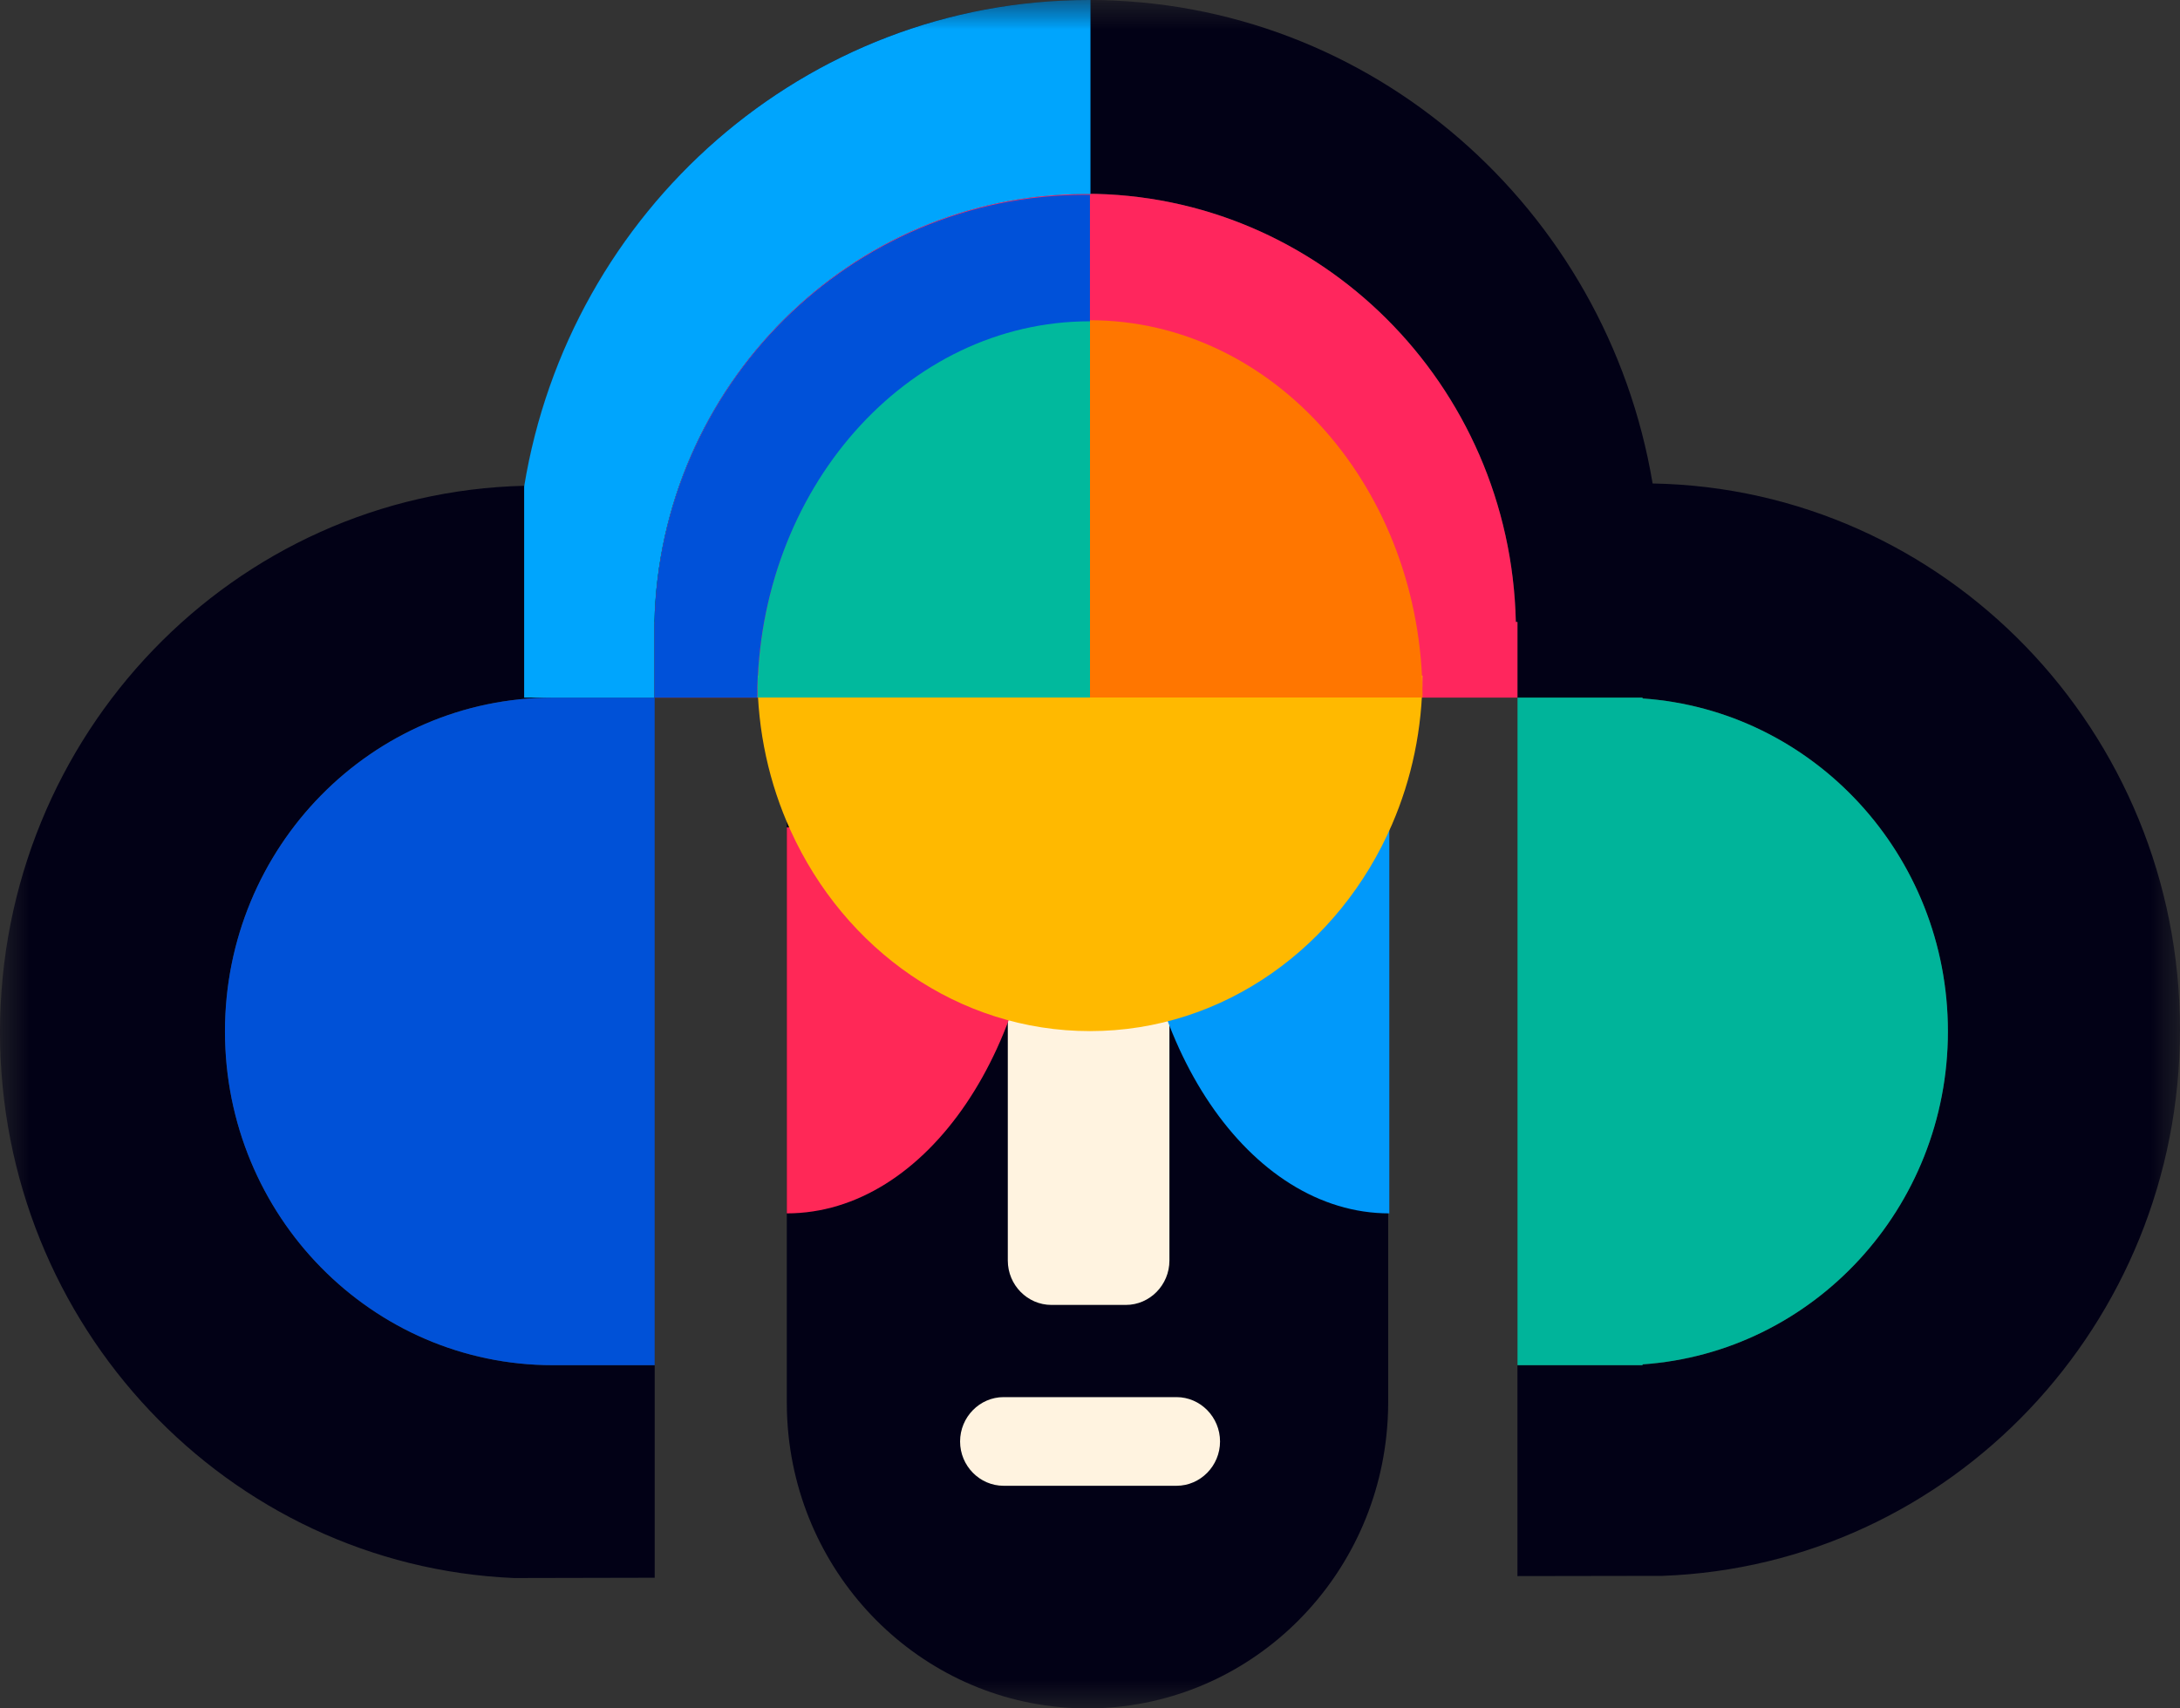 <svg width="37" height="29" viewBox="0 0 37 29" fill="none" xmlns="http://www.w3.org/2000/svg">
<rect x="0" y="0" width="37" height="29" fill="#333333" stroke="none"/>
<g clip-path="url(#clip0_408_252)">
<g clip-path="url(#clip1_408_252)">
<mask id="mask0_408_252" style="mask-type:luminance" maskUnits="userSpaceOnUse" x="0" y="0" width="37" height="29">
<path d="M0 2.91613e-06H37V29H0V2.91613e-06Z" fill="white"/>
</mask>
<g mask="url(#mask0_408_252)">
<path d="M23.561 13.625V23.806C23.561 23.997 23.55 24.187 23.53 24.373C23.253 26.975 21.087 29 18.457 29C15.827 29 13.661 26.975 13.384 24.373C13.364 24.187 13.354 23.997 13.354 23.806V13.625H23.561Z" fill="#020116"/>
</g>
<mask id="mask1_408_252" style="mask-type:luminance" maskUnits="userSpaceOnUse" x="0" y="0" width="37" height="29">
<path d="M0 2.91613e-06H37V29H0V2.91613e-06Z" fill="white"/>
</mask>
<g mask="url(#mask1_408_252)">
<path d="M19.109 22.151H17.845C17.438 22.151 17.105 21.812 17.105 21.398V17.127C17.105 16.713 17.438 16.374 17.845 16.374H19.109C19.515 16.374 19.848 16.713 19.848 17.127V21.398C19.848 21.812 19.515 22.151 19.109 22.151Z" fill="#FFF3E0"/>
</g>
<mask id="mask2_408_252" style="mask-type:luminance" maskUnits="userSpaceOnUse" x="0" y="0" width="37" height="29">
<path d="M0 2.91613e-06H37V29H0V2.91613e-06Z" fill="white"/>
</mask>
<g mask="url(#mask2_408_252)">
<path d="M19.968 25.221H17.034C16.628 25.221 16.295 24.883 16.295 24.469C16.295 24.055 16.628 23.716 17.034 23.716H19.968C20.374 23.716 20.707 24.055 20.707 24.469C20.707 24.883 20.374 25.221 19.968 25.221Z" fill="#FFF3E0"/>
</g>
<mask id="mask3_408_252" style="mask-type:luminance" maskUnits="userSpaceOnUse" x="0" y="0" width="37" height="29">
<path d="M0 2.91613e-06H37V29H0V2.91613e-06Z" fill="white"/>
</mask>
<g mask="url(#mask3_408_252)">
<path d="M37 17.481C37 22.491 33.097 26.572 28.218 26.75L25.755 26.754V23.174H27.878V23.161C30.773 22.96 33.06 20.506 33.06 17.508C33.06 14.511 30.773 12.057 27.878 11.856V11.842H25.755V10.558H25.728C25.64 6.528 22.402 3.289 18.421 3.289C14.441 3.289 11.202 6.528 11.114 10.558H11.112V11.842H9.386C6.311 11.842 3.819 14.379 3.819 17.508C3.819 20.638 6.311 23.174 9.386 23.174H11.112V26.782L8.721 26.787C3.87 26.577 0 22.508 0 17.52C0 12.467 3.969 8.359 8.907 8.246C9.671 3.568 13.666 0 18.481 0C23.282 0 27.269 3.548 28.049 8.207C33.007 8.295 37 12.413 37 17.481Z" fill="#020116"/>
</g>
<mask id="mask4_408_252" style="mask-type:luminance" maskUnits="userSpaceOnUse" x="0" y="0" width="37" height="29">
<path d="M0 2.91613e-06H37V29H0V2.91613e-06Z" fill="white"/>
</mask>
<g mask="url(#mask4_408_252)">
<path d="M11.111 11.842V23.174H9.385C6.31 23.174 3.818 20.637 3.818 17.508C3.818 14.379 6.31 11.842 9.385 11.842H11.111Z" fill="#0051D7"/>
</g>
<mask id="mask5_408_252" style="mask-type:luminance" maskUnits="userSpaceOnUse" x="0" y="0" width="37" height="29">
<path d="M0 2.91613e-06H37V29H0V2.91613e-06Z" fill="white"/>
</mask>
<g mask="url(#mask5_408_252)">
<path d="M25.755 10.558V11.842H11.111V10.558H11.114C11.202 6.528 14.44 3.289 18.421 3.289C22.401 3.289 25.639 6.528 25.727 10.558H25.755Z" fill="#FF265D"/>
</g>
<mask id="mask6_408_252" style="mask-type:luminance" maskUnits="userSpaceOnUse" x="0" y="0" width="37" height="29">
<path d="M0 2.91613e-06H37V29H0V2.91613e-06Z" fill="white"/>
</mask>
<g mask="url(#mask6_408_252)">
<path d="M33.061 17.508C33.061 20.506 30.773 22.96 27.878 23.16V23.174H25.756V11.842H27.878V11.856C30.773 12.056 33.061 14.511 33.061 17.508Z" fill="#00B49A"/>
</g>
<mask id="mask7_408_252" style="mask-type:luminance" maskUnits="userSpaceOnUse" x="0" y="0" width="37" height="29">
<path d="M0 2.91613e-06H37V29H0V2.91613e-06Z" fill="white"/>
</mask>
<g mask="url(#mask7_408_252)">
<path d="M17.658 14.238C17.658 17.75 15.731 20.597 13.354 20.597V14.044H17.656C17.657 14.108 17.658 14.173 17.658 14.238Z" fill="#FF2857"/>
</g>
<mask id="mask8_408_252" style="mask-type:luminance" maskUnits="userSpaceOnUse" x="0" y="0" width="37" height="29">
<path d="M0 2.91613e-06H37V29H0V2.91613e-06Z" fill="white"/>
</mask>
<g mask="url(#mask8_408_252)">
<path d="M23.58 14.044V20.597C21.203 20.597 19.275 17.75 19.275 14.238C19.275 14.173 19.276 14.108 19.277 14.044H23.58Z" fill="#0199FA"/>
</g>
<mask id="mask9_408_252" style="mask-type:luminance" maskUnits="userSpaceOnUse" x="0" y="0" width="37" height="29">
<path d="M0 2.91613e-06H37V29H0V2.91613e-06Z" fill="white"/>
</mask>
<g mask="url(#mask9_408_252)">
<path d="M24.143 11.469C24.143 12.372 23.958 13.227 23.626 13.995C22.732 16.066 20.772 17.503 18.5 17.503C16.264 17.503 14.333 16.114 13.419 14.1C13.057 13.305 12.855 12.412 12.855 11.469H24.143Z" fill="#FFB900"/>
</g>
<mask id="mask10_408_252" style="mask-type:luminance" maskUnits="userSpaceOnUse" x="0" y="0" width="37" height="29">
<path d="M0 2.91613e-06H37V29H0V2.91613e-06Z" fill="white"/>
</mask>
<g mask="url(#mask10_408_252)">
<path d="M18.5 5.436V11.84H12.855C12.855 8.303 15.382 5.436 18.5 5.436Z" fill="#01B99D"/>
</g>
<mask id="mask11_408_252" style="mask-type:luminance" maskUnits="userSpaceOnUse" x="0" y="0" width="37" height="29">
<path d="M0 2.91613e-06H37V29H0V2.91613e-06Z" fill="white"/>
</mask>
<g mask="url(#mask11_408_252)">
<path d="M24.144 11.84H18.5V5.436C21.617 5.436 24.144 8.303 24.144 11.84Z" fill="#FF7600"/>
</g>
<mask id="mask12_408_252" style="mask-type:luminance" maskUnits="userSpaceOnUse" x="0" y="0" width="37" height="29">
<path d="M0 2.91613e-06H37V29H0V2.91613e-06Z" fill="white"/>
</mask>
<g mask="url(#mask12_408_252)">
<path d="M18.499 3.308V5.454H18.496C15.383 5.454 12.86 8.312 12.852 11.842H11.107V10.576H11.11C11.198 6.546 14.436 3.307 18.417 3.307C18.445 3.307 18.472 3.307 18.499 3.308Z" fill="#0051D9"/>
</g>
<mask id="mask13_408_252" style="mask-type:luminance" maskUnits="userSpaceOnUse" x="0" y="0" width="37" height="29">
<path d="M0 2.91613e-06H37V29H0V2.91613e-06Z" fill="white"/>
</mask>
<g mask="url(#mask13_408_252)">
<path d="M18.508 -0V3.295C18.481 3.294 18.453 3.294 18.425 3.294C14.439 3.294 11.196 6.538 11.107 10.574H11.105V11.842H8.896V8.259C9.662 3.573 13.663 -0 18.485 -0H18.508Z" fill="#00A5FD"/>
</g>
</g>
</g>
<defs>
<clipPath id="clip0_408_252">
<rect width="37" height="29" fill="white"/>
</clipPath>
<clipPath id="clip1_408_252">
<rect width="37" height="29" fill="white"/>
</clipPath>
</defs>
</svg>
